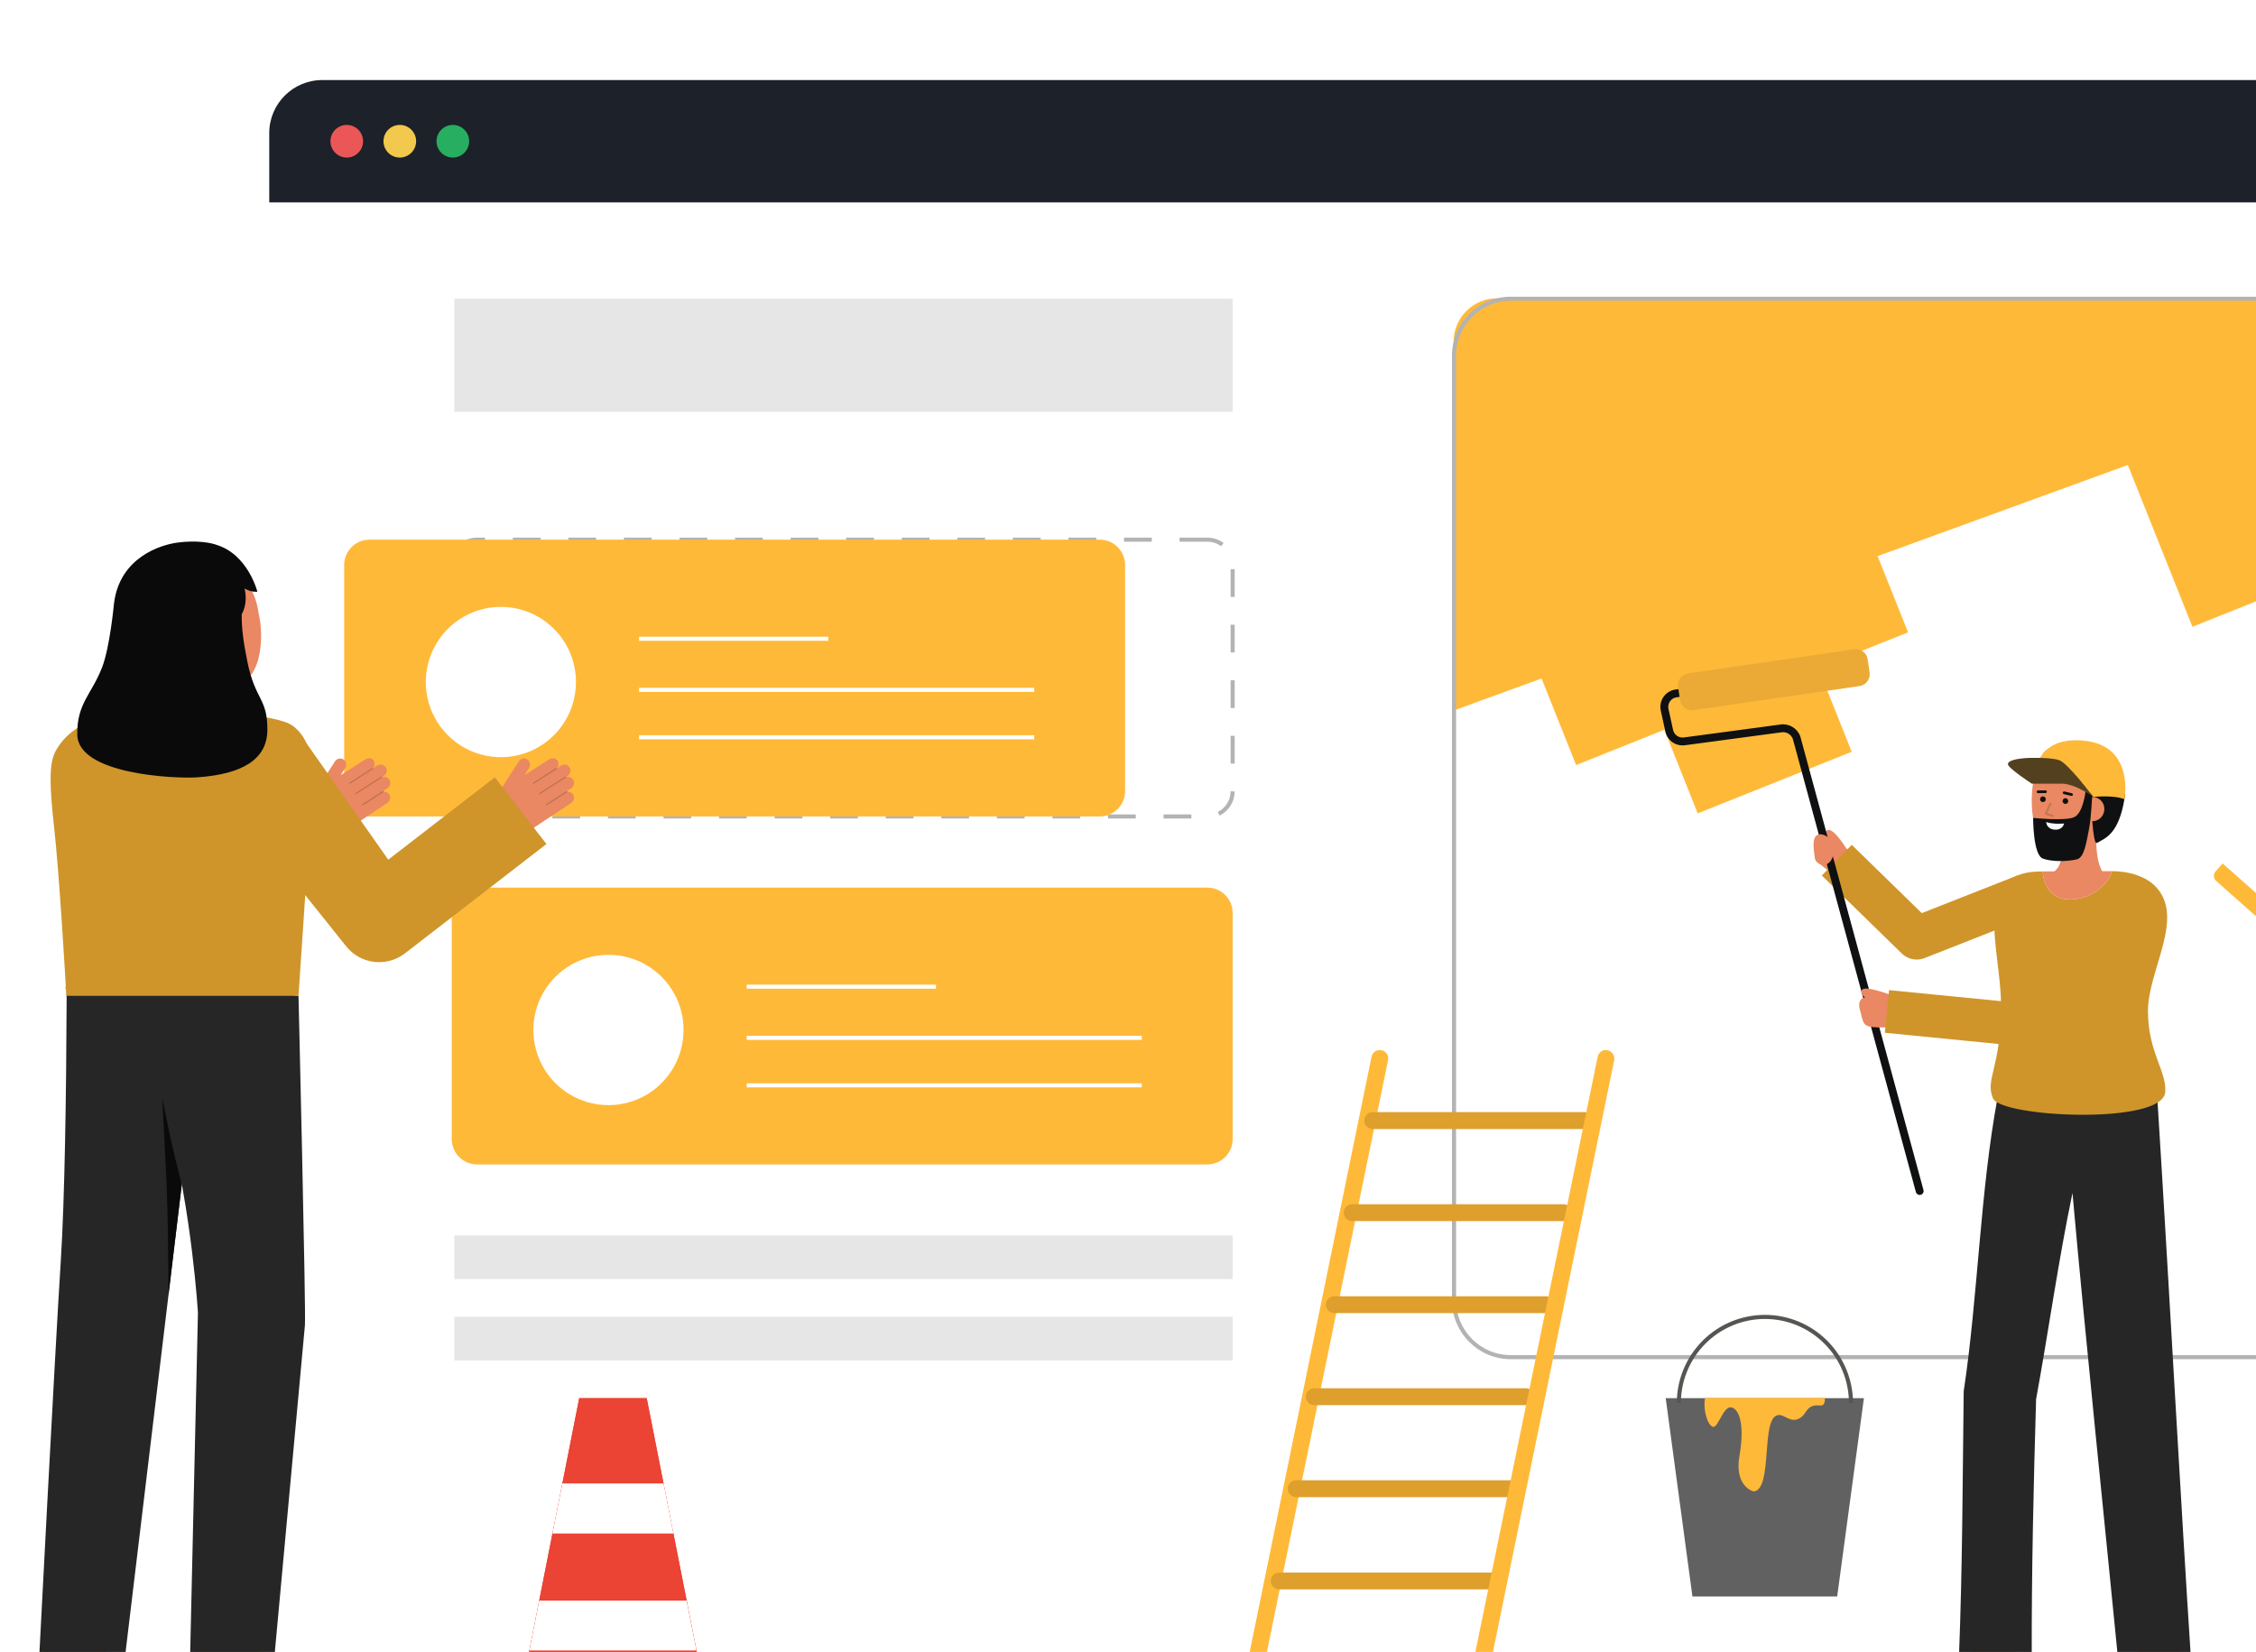 <svg width="553" height="405" viewBox="0 0 553 405" fill="none" xmlns="http://www.w3.org/2000/svg">
<g clip-path="url(#clip0_1142_20598)">
<g clip-path="url(#clip1_1142_20598)">
<g clip-path="url(#clip2_1142_20598)">
<g filter="url(#filter0_d_1142_20598)">
<path d="M583.818 20.333H91.771C77.648 20.333 66.199 31.794 66.199 45.933V362.28C66.199 376.418 77.648 387.88 91.771 387.88H583.818C597.941 387.88 609.39 376.418 609.39 362.28V45.933C609.39 31.794 597.941 20.333 583.818 20.333Z" fill="white"/>
</g>
<path d="M66 32.627C66 25.447 71.82 19.627 79 19.627H782V49.627H66V32.627Z" fill="#1D2129"/>
<circle cx="85" cy="34.627" r="4" fill="#EB5757"/>
<circle cx="98" cy="34.627" r="4" fill="#F2C94C"/>
<circle cx="111" cy="34.627" r="4" fill="#27AE60"/>
<path d="M295.947 217.613H116.943C113.515 217.613 110.737 220.395 110.737 223.827V279.267C110.737 282.698 113.515 285.48 116.943 285.48H295.947C299.375 285.48 302.153 282.698 302.153 279.267V223.827C302.153 220.395 299.375 217.613 295.947 217.613Z" fill="#FFB939"/>
<path d="M167.554 252.52C167.554 256.165 166.475 259.727 164.452 262.758C162.43 265.788 159.555 268.15 156.192 269.544C152.828 270.939 149.127 271.304 145.557 270.593C141.986 269.882 138.707 268.127 136.132 265.55C133.558 262.973 131.805 259.69 131.095 256.115C130.385 252.541 130.749 248.836 132.142 245.469C133.535 242.102 135.895 239.224 138.922 237.199C141.949 235.174 145.507 234.094 149.148 234.094C151.566 234.09 153.961 234.564 156.196 235.489C158.43 236.414 160.461 237.771 162.171 239.483C163.881 241.195 165.236 243.227 166.16 245.465C167.084 247.702 167.558 250.1 167.554 252.52Z" fill="white"/>
<path d="M183.031 254.44H279.885" stroke="white" stroke-miterlimit="10"/>
<path d="M183.031 241.906H229.433" stroke="white" stroke-miterlimit="10"/>
<path d="M183.031 266.094H279.885" stroke="white" stroke-miterlimit="10"/>
<path d="M579.023 93.081V83.8C579.023 80.972 577.9 78.258 575.902 76.258C573.904 74.258 571.194 73.134 568.368 73.134H366.962C364.136 73.134 361.426 74.258 359.428 76.258C357.43 78.258 356.307 80.972 356.307 83.8V174.2L579.023 93.081Z" fill="#FFB939"/>
<path d="M435.759 74.974L398.012 90.073L429.966 170.132L467.713 155.033L435.759 74.974Z" fill="#FFB939"/>
<path d="M565.092 73.24H370.345C362.651 73.24 356.414 79.484 356.414 87.187V318.787C356.414 326.489 362.651 332.734 370.345 332.734H565.092C572.786 332.734 579.023 326.489 579.023 318.787V87.187C579.023 79.484 572.786 73.24 565.092 73.24Z" stroke="#B3B3B3" stroke-miterlimit="10"/>
<path d="M421.946 104.259L384.199 119.358L416.153 199.417L453.9 184.318L421.946 104.259Z" fill="#FFB939"/>
<path d="M409.007 134.679L371.26 149.778L386.342 187.567L424.089 172.468L409.007 134.679Z" fill="#FFB939"/>
<path d="M553.691 84.776L515.944 99.875L537.412 153.66L575.159 138.561L553.691 84.776Z" fill="#FFB939"/>
<path d="M302.153 73.24H111.376V100.974H302.153V73.24Z" fill="#E6E6E6"/>
<path d="M302.153 302.894H111.376V313.587H302.153V302.894Z" fill="#E6E6E6"/>
<path d="M302.153 322.84H111.376V333.533H302.153V322.84Z" fill="#E6E6E6"/>
<path d="M295.947 132.307H116.943C113.515 132.307 110.737 135.088 110.737 138.52V193.96C110.737 197.392 113.515 200.173 116.943 200.173H295.947C299.375 200.173 302.153 197.392 302.153 193.96V138.52C302.153 135.088 299.375 132.307 295.947 132.307Z" stroke="#B3B3B3" stroke-miterlimit="10" stroke-dasharray="6.81 6.81"/>
<path d="M269.576 132.307H90.572C87.144 132.307 84.365 135.088 84.365 138.52V193.96C84.365 197.392 87.144 200.173 90.572 200.173H269.576C273.003 200.173 275.782 197.392 275.782 193.96V138.52C275.782 135.088 273.003 132.307 269.576 132.307Z" fill="#FFB939"/>
<path d="M141.183 167.214C141.183 170.858 140.104 174.421 138.081 177.451C136.059 180.481 133.184 182.843 129.821 184.238C126.457 185.632 122.756 185.997 119.186 185.286C115.615 184.575 112.336 182.82 109.762 180.243C107.187 177.666 105.434 174.383 104.724 170.809C104.014 167.234 104.378 163.529 105.771 160.162C107.165 156.795 109.524 153.917 112.551 151.893C115.578 149.868 119.136 148.787 122.777 148.787C125.194 148.787 127.588 149.264 129.821 150.19C132.054 151.116 134.083 152.473 135.792 154.184C137.501 155.895 138.857 157.927 139.782 160.162C140.707 162.398 141.183 164.794 141.183 167.214Z" fill="white"/>
<path d="M156.66 169.134H253.513" stroke="white" stroke-miterlimit="10"/>
<path d="M156.66 156.6H203.062" stroke="white" stroke-miterlimit="10"/>
<path d="M156.66 180.76H253.513" stroke="white" stroke-miterlimit="10"/>
<path d="M173.974 421.08H126.506L141.982 342.787H158.524L173.974 421.08Z" fill="#EB4334"/>
<path d="M173.974 421.08H126.506L141.982 342.787H158.524L173.974 421.08Z" fill="#EB4334"/>
<path d="M135.429 375.96H165.077L162.653 363.693H137.853L135.429 375.96Z" fill="white"/>
<path d="M129.756 404.653H170.724L168.3 392.413H132.18L129.756 404.653Z" fill="white"/>
<path d="M571.351 233.88C571.351 233.88 552.066 219 561.309 221.667C565.518 222.867 569.3 226.067 570.659 224.733C572.017 223.4 569.034 222.253 568.501 219.4C567.968 216.547 577.158 226.52 577.158 226.52L571.351 233.88Z" fill="#FFB780"/>
<path d="M543.054 213.682L544.82 211.685L585.771 247.968L582.947 251.163L543.232 215.976C542.91 215.691 542.712 215.293 542.679 214.865C542.646 214.437 542.781 214.012 543.054 213.682Z" fill="#FFB939"/>
<path d="M584.084 236.227C584.663 236.736 585.124 237.364 585.437 238.068C585.749 238.772 585.906 239.536 585.895 240.307V247.934L544.927 211.667L556.754 213.48C558.131 213.699 559.417 214.31 560.457 215.24L584.084 236.227Z" fill="white"/>
<path d="M302.313 437C302.787 436.993 303.245 436.826 303.613 436.526C303.98 436.226 304.236 435.811 304.338 435.347L340.245 259.907C340.303 259.642 340.308 259.369 340.259 259.102C340.209 258.836 340.107 258.582 339.958 258.356C339.809 258.129 339.616 257.935 339.391 257.785C339.166 257.635 338.913 257.531 338.647 257.48C338.11 257.37 337.551 257.476 337.092 257.775C336.633 258.075 336.311 258.544 336.196 259.08L300.289 434.52C300.231 434.785 300.226 435.059 300.275 435.325C300.325 435.592 300.427 435.845 300.576 436.072C300.725 436.298 300.918 436.492 301.143 436.642C301.368 436.793 301.621 436.896 301.887 436.947L302.313 437Z" fill="#FFB939"/>
<path d="M336.489 276.813H388.326C388.877 276.813 389.405 276.594 389.795 276.204C390.184 275.814 390.403 275.285 390.403 274.733C390.403 274.182 390.184 273.653 389.795 273.263C389.405 272.872 388.877 272.653 388.326 272.653H336.489C335.938 272.653 335.41 272.872 335.02 273.263C334.63 273.653 334.411 274.182 334.411 274.733C334.411 275.285 334.63 275.814 335.02 276.204C335.41 276.594 335.938 276.813 336.489 276.813Z" fill="#DE9F2C"/>
<path d="M331.428 299.374H383.264C383.815 299.374 384.344 299.155 384.734 298.765C385.123 298.374 385.342 297.845 385.342 297.294C385.342 297.022 385.288 296.753 385.184 296.502C385.079 296.251 384.925 296.023 384.732 295.832C384.539 295.641 384.309 295.491 384.058 295.389C383.806 295.287 383.536 295.237 383.264 295.24H331.428C331.158 295.237 330.889 295.287 330.639 295.389C330.388 295.491 330.161 295.642 329.97 295.834C329.778 296.025 329.628 296.253 329.526 296.504C329.424 296.755 329.373 297.023 329.377 297.294C329.373 297.566 329.424 297.836 329.525 298.088C329.627 298.34 329.777 298.569 329.968 298.763C330.159 298.956 330.386 299.11 330.637 299.215C330.887 299.32 331.156 299.374 331.428 299.374Z" fill="#DE9F2C"/>
<path d="M327.086 321.933H378.922C379.194 321.933 379.463 321.879 379.714 321.774C379.964 321.67 380.192 321.516 380.382 321.323C380.573 321.129 380.724 320.899 380.825 320.647C380.927 320.395 380.977 320.125 380.974 319.853C380.977 319.583 380.927 319.314 380.825 319.063C380.723 318.813 380.572 318.585 380.381 318.393C380.19 318.202 379.962 318.051 379.712 317.949C379.461 317.847 379.193 317.796 378.922 317.8H327.086C326.814 317.796 326.545 317.847 326.293 317.949C326.041 318.05 325.812 318.201 325.618 318.392C325.425 318.583 325.272 318.81 325.167 319.061C325.062 319.312 325.008 319.581 325.008 319.853C325.008 320.405 325.227 320.934 325.617 321.324C326.006 321.714 326.535 321.933 327.086 321.933Z" fill="#DE9F2C"/>
<path d="M322.398 344.493H374.234C374.741 344.436 375.21 344.193 375.549 343.812C375.889 343.431 376.077 342.938 376.077 342.427C376.077 341.916 375.889 341.423 375.549 341.042C375.21 340.66 374.741 340.418 374.234 340.36H322.398C322.107 340.327 321.813 340.356 321.534 340.444C321.255 340.533 320.998 340.68 320.779 340.875C320.561 341.07 320.386 341.309 320.267 341.577C320.147 341.844 320.085 342.134 320.085 342.427C320.085 342.72 320.147 343.009 320.267 343.277C320.386 343.544 320.561 343.783 320.779 343.978C320.998 344.173 321.255 344.32 321.534 344.409C321.813 344.498 322.107 344.526 322.398 344.493Z" fill="#DE9F2C"/>
<path d="M317.976 367.053H369.786C370.077 367.086 370.371 367.057 370.65 366.969C370.929 366.88 371.186 366.733 371.404 366.538C371.623 366.343 371.797 366.104 371.917 365.836C372.037 365.569 372.098 365.279 372.098 364.986C372.098 364.693 372.037 364.404 371.917 364.136C371.797 363.869 371.623 363.63 371.404 363.435C371.186 363.239 370.929 363.093 370.65 363.004C370.371 362.915 370.077 362.886 369.786 362.92H317.976C317.685 362.886 317.391 362.915 317.112 363.004C316.833 363.093 316.576 363.239 316.357 363.435C316.139 363.63 315.964 363.869 315.845 364.136C315.725 364.404 315.663 364.693 315.663 364.986C315.663 365.279 315.725 365.569 315.845 365.836C315.964 366.104 316.139 366.343 316.357 366.538C316.576 366.733 316.833 366.88 317.112 366.969C317.391 367.057 317.685 367.086 317.976 367.053Z" fill="#DE9F2C"/>
<path d="M313.581 389.667H365.391C365.662 389.67 365.932 389.62 366.184 389.518C366.436 389.416 366.665 389.266 366.858 389.075C367.052 388.884 367.205 388.656 367.31 388.405C367.415 388.154 367.469 387.885 367.468 387.613C367.468 387.062 367.25 386.532 366.86 386.142C366.47 385.752 365.942 385.533 365.391 385.533H313.581C313.03 385.533 312.501 385.752 312.112 386.142C311.722 386.532 311.503 387.062 311.503 387.613C311.503 387.885 311.557 388.154 311.662 388.405C311.767 388.656 311.92 388.884 312.113 389.075C312.307 389.266 312.536 389.416 312.788 389.518C313.04 389.62 313.309 389.67 313.581 389.667Z" fill="#DE9F2C"/>
<path d="M357.719 437C358.195 436.998 358.655 436.833 359.023 436.532C359.392 436.231 359.646 435.813 359.744 435.347L395.678 259.907C395.78 259.37 395.666 258.814 395.362 258.36C395.058 257.906 394.588 257.59 394.053 257.48C393.788 257.422 393.515 257.417 393.249 257.466C392.983 257.516 392.729 257.618 392.503 257.767C392.277 257.916 392.083 258.11 391.933 258.335C391.783 258.56 391.679 258.814 391.629 259.08L355.588 434.52C355.486 435.057 355.599 435.613 355.903 436.067C356.207 436.521 356.678 436.837 357.213 436.947L357.719 437Z" fill="#FFB939"/>
<path d="M450.338 391.4H414.857L408.304 342.787H456.89L450.338 391.4Z" fill="#616161"/>
<path d="M411.527 343.986C411.527 338.385 413.75 333.013 417.706 329.052C421.662 325.091 427.028 322.866 432.624 322.866C438.219 322.866 443.585 325.091 447.541 329.052C451.498 333.013 453.721 338.385 453.721 343.986" stroke="#575552" stroke-miterlimit="10"/>
<path d="M446.981 344.333C447.143 344.104 447.251 343.841 447.297 343.564C447.343 343.287 447.326 343.003 447.248 342.733H417.946C417.387 346.04 418.745 349.667 419.944 349.827C421.143 349.987 422.421 344.893 424.233 345.027C426.044 345.16 427.829 348.6 426.39 356.893C425.085 364.173 429.534 365.72 430.013 365.64C434.568 364.787 431.611 348.093 435.66 346.973C437.179 346.52 438.67 348.76 440.721 347.907C442.772 347.053 442.479 345.24 444.504 344.653C445.809 344.333 446.475 344.867 446.981 344.333Z" fill="#FFB939"/>
<path d="M76.992 194.626L82.12 186.648C82.233 186.473 82.381 186.323 82.555 186.208C82.729 186.093 82.924 186.015 83.13 185.98C83.335 185.945 83.546 185.953 83.748 186.003C83.95 186.054 84.14 186.146 84.304 186.274C84.601 186.52 84.795 186.867 84.85 187.248C84.906 187.629 84.817 188.016 84.603 188.336L83.503 190.047L89.431 186.254C90.082 185.821 91.159 185.706 91.597 186.469C91.784 186.752 91.871 187.09 91.842 187.428C91.813 187.766 91.67 188.084 91.437 188.33C91.442 188.335 91.447 188.341 91.451 188.347C91.454 188.352 91.456 188.358 91.458 188.364L92.463 187.695C92.649 187.572 92.861 187.491 93.082 187.46C93.303 187.428 93.529 187.446 93.742 187.513C93.956 187.58 94.151 187.693 94.315 187.845C94.479 187.997 94.607 188.183 94.69 188.391C94.814 188.721 94.82 189.083 94.709 189.417C94.598 189.751 94.375 190.036 94.078 190.226L93.65 190.51C93.653 190.526 93.653 190.543 93.65 190.559C93.984 190.434 94.351 190.432 94.686 190.552C95.021 190.673 95.302 190.909 95.479 191.218C95.663 191.562 95.71 191.963 95.612 192.34C95.513 192.717 95.276 193.043 94.948 193.253L93.885 193.959C93.907 193.96 93.929 193.965 93.948 193.976C93.968 193.987 93.984 194.002 93.996 194.02C94.01 194.042 94.017 194.068 94.016 194.095C94.344 194.066 94.672 194.145 94.951 194.321C95.229 194.497 95.442 194.76 95.556 195.068C95.67 195.395 95.67 195.75 95.556 196.077C95.443 196.404 95.222 196.683 94.931 196.869L85.968 202.826C84.714 203.659 83.24 204.099 81.734 204.089C80.229 204.079 78.76 203.62 77.518 202.77C76.446 202.037 75.703 200.915 75.446 199.643C75.188 198.371 75.437 197.048 76.139 195.956L76.992 194.626Z" fill="#E98862"/>
<g opacity="0.2">
<path d="M85.59 192.112C85.61 192.143 85.641 192.164 85.677 192.171C85.713 192.178 85.749 192.171 85.78 192.151L91.413 188.537C91.444 188.517 91.465 188.486 91.473 188.45C91.481 188.414 91.474 188.377 91.454 188.346C91.434 188.315 91.403 188.293 91.367 188.285C91.331 188.278 91.294 188.284 91.263 188.304L85.63 191.919C85.615 191.928 85.601 191.941 85.591 191.956C85.581 191.971 85.573 191.988 85.569 192.005C85.566 192.023 85.565 192.041 85.568 192.059C85.572 192.077 85.578 192.094 85.588 192.11L85.59 192.112Z" fill="#0C0C0C"/>
</g>
<g opacity="0.2">
<path d="M87.113 194.642C87.133 194.672 87.165 194.693 87.2 194.701C87.236 194.708 87.273 194.701 87.303 194.681L93.589 190.645C93.605 190.635 93.618 190.622 93.629 190.607C93.639 190.592 93.646 190.576 93.65 190.558C93.654 190.54 93.654 190.522 93.651 190.504C93.648 190.486 93.641 190.469 93.631 190.453C93.61 190.423 93.579 190.403 93.543 190.395C93.508 190.387 93.471 190.393 93.439 190.412L87.152 194.447C87.137 194.456 87.123 194.469 87.113 194.484C87.102 194.499 87.095 194.516 87.091 194.534C87.087 194.551 87.087 194.57 87.09 194.588C87.093 194.606 87.1 194.623 87.11 194.638L87.113 194.642Z" fill="#0C0C0C"/>
</g>
<g opacity="0.2">
<path d="M88.75 197.389C88.77 197.419 88.801 197.44 88.837 197.448C88.872 197.455 88.909 197.448 88.939 197.428L93.954 194.212C93.985 194.192 94.007 194.161 94.014 194.125C94.022 194.089 94.015 194.052 93.996 194.021C93.976 193.99 93.944 193.968 93.908 193.96C93.873 193.952 93.835 193.959 93.804 193.979L88.789 197.195C88.774 197.205 88.761 197.218 88.75 197.233C88.74 197.248 88.733 197.265 88.729 197.283C88.725 197.3 88.725 197.319 88.728 197.337C88.731 197.355 88.738 197.372 88.748 197.387L88.75 197.389Z" fill="#0C0C0C"/>
</g>
<path d="M32.728 181.686L56.46 219.802L41.551 217.377L76.245 190.571L88.887 206.932L54.194 233.739C53.12 234.568 51.893 235.178 50.584 235.534C49.274 235.89 47.908 235.984 46.562 235.811C45.216 235.639 43.917 235.203 42.74 234.528C41.562 233.854 40.529 232.954 39.7 231.88C39.639 231.8 39.577 231.719 39.516 231.637L39.283 231.315L13.044 194.879L32.728 181.686Z" fill="#CF952B"/>
<path d="M26.022 403.944C26.022 403.944 27.731 412.8 36.022 413.293C44.314 413.787 42.516 420.392 42.516 420.392H10.833V404.562L26.022 403.944Z" fill="#CF952B"/>
<path d="M16.249 242.401C16.249 242.401 16.349 239.738 16.328 245.777C16.249 268.302 15.858 294.031 14.903 309.086C13.368 333.289 9.432 409.595 9.432 409.595L30.253 409.42L50.433 241.485L16.249 242.401Z" fill="#262626"/>
<path d="M39.762 268.963C39.762 268.963 40.625 285.309 40.785 289.146C41.155 298.021 41.283 307.21 41.283 317.628L44.565 290.317C44.565 290.317 42.163 281.76 39.762 268.963Z" fill="#0A0A0A"/>
<path d="M63.089 403.944C63.089 403.944 64.797 412.8 73.089 413.293C81.38 413.787 79.582 420.392 79.582 420.392H47.897V404.562L63.089 403.944Z" fill="#CF952B"/>
<path d="M73.17 244.149C73.17 244.149 75.014 321.134 74.744 324.896L67.001 409.012L46.524 409.39L48.52 321.854C48.52 321.854 47.112 297.707 41.278 275.285C38.293 263.777 36.496 251.994 35.917 240.119L73.17 244.149Z" fill="#262626"/>
<path d="M16.025 242.398L15.957 242.402C15.957 242.402 16.004 241.089 16.025 242.398Z" fill="#333333"/>
<path d="M76.102 201.418C75.673 206.463 73.584 237.936 73.171 244.15H16.272C15.951 238.544 14.508 214.04 13.289 203.081C12.126 192.624 11.968 187.211 13.641 184.12C16.376 179.065 21.721 176.323 26.816 175.633C29.927 175.212 34.606 174.911 34.606 174.911C34.606 174.911 35.002 182.925 44.449 183.371C57.308 183.977 56.45 174.91 56.513 174.91C58.596 174.91 69.114 175.891 71.796 177.955C77.529 182.364 77.013 190.728 76.102 201.418Z" fill="#CF952B"/>
<path d="M61.729 175.2C61.669 175.192 60.029 181.37 47.215 180.409C38.344 179.744 36.182 173.706 35.978 173.706C36.935 173.503 38.488 173.293 38.912 173.065C39.646 172.727 40.292 172.224 40.8 171.596C41.307 170.967 41.663 170.23 41.839 169.441C42.239 167.908 42.443 162.005 42.443 159.044L56.092 162.111C55.902 165.451 54.57 173.196 59.237 174.567C60.014 174.793 60.851 175.002 61.729 175.2Z" fill="#E98862"/>
<path d="M55.621 168.679C50.24 169.103 43.327 166.832 42.015 159.653L40.83 153.174C39.517 145.995 42.223 139.486 48.983 138.25C55.742 137.013 61.859 141.909 63.172 149.088L63.696 151.956C64.2 154.714 65.221 167.922 55.621 168.679Z" fill="#E98862"/>
<path d="M60.609 162.087C59.644 157.234 59.2 153.997 59.252 150.581C60.612 148.195 60.255 145.456 59.945 144.272C60.882 144.867 61.984 145.15 63.091 145.079C63.091 145.079 60.84 136.05 53.194 133.62C51.788 133.073 48.198 132.382 43.431 133.035C39.376 133.591 29.381 136.623 27.953 147.877V147.883C27.907 148.256 26.947 158.624 25.034 163.597C22.46 170.284 18.851 172.362 18.942 180.077C19.059 189.912 42.973 190.94 48.308 190.579C59.313 189.837 65.456 186.219 65.535 179.067C65.624 171.053 62.542 171.797 60.609 162.087Z" fill="#0A0A0A"/>
<path d="M122.049 194.626L127.178 186.648C127.291 186.473 127.439 186.323 127.612 186.208C127.786 186.093 127.982 186.015 128.188 185.98C128.393 185.945 128.604 185.953 128.806 186.003C129.008 186.054 129.197 186.146 129.362 186.274C129.658 186.52 129.853 186.867 129.908 187.248C129.963 187.628 129.875 188.016 129.661 188.336L128.561 190.047L134.488 186.254C135.14 185.821 136.217 185.706 136.654 186.469C136.842 186.752 136.928 187.09 136.899 187.428C136.87 187.766 136.727 188.084 136.494 188.33C136.5 188.336 136.505 188.341 136.51 188.347C136.512 188.352 136.514 188.358 136.515 188.364L137.521 187.695C137.707 187.572 137.918 187.491 138.14 187.46C138.361 187.428 138.586 187.446 138.8 187.513C139.013 187.58 139.209 187.693 139.373 187.845C139.537 187.997 139.665 188.183 139.747 188.391C139.871 188.721 139.878 189.083 139.767 189.417C139.655 189.751 139.433 190.036 139.136 190.226L138.708 190.51C138.711 190.526 138.711 190.543 138.708 190.559C139.042 190.434 139.409 190.432 139.743 190.553C140.078 190.673 140.359 190.909 140.536 191.218C140.72 191.562 140.767 191.963 140.669 192.34C140.57 192.717 140.333 193.043 140.005 193.253L138.942 193.959C138.965 193.96 138.986 193.965 139.005 193.976C139.025 193.987 139.041 194.002 139.054 194.02C139.068 194.042 139.074 194.068 139.073 194.095C139.401 194.066 139.73 194.145 140.008 194.321C140.286 194.497 140.499 194.76 140.613 195.068C140.727 195.395 140.727 195.75 140.614 196.077C140.5 196.404 140.28 196.683 139.988 196.869L131.025 202.826C129.771 203.659 128.297 204.099 126.791 204.089C125.286 204.079 123.818 203.62 122.575 202.77C121.504 202.037 120.76 200.915 120.503 199.643C120.245 198.371 120.494 197.048 121.196 195.956L122.049 194.626Z" fill="#E98862"/>
<g opacity="0.2">
<path d="M130.647 192.112C130.667 192.143 130.698 192.164 130.734 192.171C130.769 192.178 130.806 192.171 130.836 192.151L136.469 188.537C136.485 188.527 136.498 188.515 136.508 188.5C136.518 188.485 136.526 188.468 136.53 188.45C136.534 188.432 136.534 188.414 136.531 188.396C136.527 188.378 136.521 188.361 136.511 188.346C136.501 188.331 136.488 188.317 136.473 188.307C136.458 188.297 136.442 188.289 136.424 188.285C136.406 188.282 136.388 188.281 136.37 188.284C136.352 188.288 136.335 188.294 136.319 188.304L130.687 191.919C130.671 191.928 130.658 191.941 130.648 191.956C130.637 191.971 130.63 191.988 130.626 192.005C130.622 192.023 130.622 192.042 130.625 192.059C130.628 192.077 130.635 192.094 130.645 192.11L130.647 192.112Z" fill="#0C0C0C"/>
</g>
<g opacity="0.2">
<path d="M132.171 194.642C132.191 194.672 132.223 194.693 132.258 194.701C132.294 194.708 132.331 194.701 132.361 194.681L138.647 190.645C138.663 190.635 138.676 190.622 138.686 190.607C138.697 190.592 138.704 190.576 138.708 190.558C138.712 190.54 138.712 190.522 138.709 190.504C138.706 190.486 138.699 190.469 138.689 190.453C138.668 190.423 138.637 190.403 138.601 190.395C138.566 190.387 138.529 190.393 138.497 190.412L132.211 194.445C132.196 194.455 132.183 194.468 132.172 194.483C132.162 194.498 132.154 194.514 132.15 194.532C132.146 194.55 132.146 194.568 132.149 194.586C132.153 194.604 132.16 194.621 132.17 194.637L132.171 194.642Z" fill="#0C0C0C"/>
</g>
<g opacity="0.2">
<path d="M133.808 197.389C133.828 197.419 133.859 197.44 133.894 197.448C133.93 197.455 133.967 197.448 133.997 197.428L139.012 194.212C139.043 194.192 139.065 194.161 139.072 194.125C139.08 194.089 139.073 194.052 139.053 194.021C139.034 193.99 139.002 193.968 138.966 193.96C138.931 193.952 138.893 193.959 138.862 193.979L133.848 197.195C133.832 197.205 133.819 197.218 133.809 197.233C133.798 197.248 133.791 197.265 133.787 197.282C133.783 197.3 133.783 197.319 133.786 197.337C133.789 197.355 133.796 197.372 133.806 197.387L133.808 197.389Z" fill="#0C0C0C"/>
</g>
<path d="M73.475 179.871L101.201 219.354L86.61 217.376L121.303 190.57L133.945 206.931L99.252 233.738C97.109 235.394 94.4 236.143 91.71 235.822C89.021 235.502 86.564 234.138 84.87 232.024L84.659 231.76L54.52 194.087L73.475 179.871Z" fill="#CF952B"/>
<path d="M483.934 409.321L493.985 408.126C493.532 404.323 493.021 399.754 492.986 399.005C492.986 399.053 492.986 399.093 492.986 399.123H482.867C482.867 399.427 482.867 400.35 483.934 409.321Z" fill="#E98862"/>
<path d="M524.256 410.531L534.376 410.498C534.376 410.498 534.342 400.049 534.342 399.126H524.222C524.222 400.052 524.256 410.531 524.256 410.531Z" fill="#E98862"/>
<path d="M498.028 406.126L480.201 405.823C481.038 384.604 481.09 362.348 481.351 341.079C484.83 318.154 485.395 291.712 489.687 268.951L528.575 265.368C528.575 265.368 529.628 282.461 529.996 288.45C531.782 317.498 534.806 372.237 536.983 405.554L519.217 407.055C516.016 374.39 511.062 326.795 508.015 292.48C504.517 309.186 502.136 326.485 499.094 343.049C498.485 363.78 497.971 385.454 498.028 406.126Z" fill="#262626"/>
<path d="M447.545 205.416C447.318 204.659 447.274 203.83 447.987 203.505C449.246 202.93 451.935 206.984 452.608 208.039L453.812 208.663L449.107 214.253L445.556 211.39L447.545 205.416Z" fill="#E98862"/>
<path d="M469.84 235.255C470.5 235.255 471.153 235.131 471.767 234.889L498.595 224.32L494.744 214.544L471.075 223.869L453.908 207.124L446.572 214.646L466.171 233.762C467.152 234.719 468.469 235.255 469.84 235.255Z" fill="#CF952B"/>
<path d="M488.54 269.302C490.558 273.942 530.231 275.87 530.761 267.707C531.099 262.512 526.521 257.978 526.521 247.853C526.521 237.729 535.836 224.8 528.246 217.211C526.043 215.008 522.241 213.587 517.606 213.582C517.259 216.285 512.661 220.878 506.734 220.487C502.287 220.193 500.846 216.295 500.72 213.645C500.094 213.654 499.607 213.664 499.304 213.678C483.315 214.367 490.341 232.563 490.495 245.931C490.682 261.572 486.456 264.522 488.54 269.302Z" fill="#CF952B"/>
<path d="M500.72 213.645C500.845 216.295 502.286 220.193 506.734 220.487C512.661 220.878 517.258 216.285 517.605 213.582H517.59C511.755 213.582 504.122 213.592 500.72 213.645Z" fill="#E98862"/>
<path d="M470.558 292.96C470.643 292.96 470.728 292.949 470.811 292.927C471.058 292.86 471.267 292.697 471.394 292.476C471.521 292.254 471.555 291.991 471.488 291.744L441.322 180.634C441.317 180.612 441.309 180.589 441.302 180.567C440.96 179.6 440.295 178.78 439.421 178.243C438.546 177.707 437.514 177.487 436.497 177.62L412.734 180.804C412.147 180.881 411.552 180.734 411.066 180.394C410.581 180.054 410.24 179.545 410.111 178.966L408.982 173.805C408.911 173.486 408.908 173.155 408.972 172.835C409.036 172.514 409.166 172.21 409.354 171.943C409.541 171.675 409.782 171.449 410.062 171.279C410.341 171.109 410.653 171 410.977 170.957L436.057 167.599C436.311 167.565 436.54 167.432 436.695 167.229C436.851 167.025 436.919 166.769 436.885 166.516C436.851 166.262 436.718 166.033 436.514 165.878C436.311 165.722 436.055 165.654 435.801 165.688L410.721 169.046C410.133 169.125 409.568 169.325 409.061 169.633C408.554 169.941 408.117 170.352 407.776 170.837C407.436 171.323 407.2 171.874 407.083 172.456C406.966 173.038 406.972 173.637 407.098 174.217L408.227 179.378C408.463 180.428 409.081 181.352 409.962 181.969C410.843 182.586 411.923 182.852 412.99 182.715L436.752 179.53C437.325 179.454 437.906 179.576 438.401 179.875C438.895 180.174 439.273 180.632 439.471 181.175L469.63 292.248C469.685 292.452 469.806 292.632 469.974 292.761C470.141 292.89 470.347 292.96 470.558 292.96Z" fill="#0F1011"/>
<path d="M445.958 204.55C447.259 204.386 450.398 205.921 449.391 209.634C448.385 213.347 445.08 212.061 444.87 210.396C444.661 208.731 443.864 204.813 445.958 204.55Z" fill="#E98862"/>
<path d="M457.131 244.528C456.508 244.041 455.993 243.39 456.386 242.713C457.081 241.516 463.116 243.762 464.274 244.234L465.051 251.666C465.051 251.666 460.391 252.178 458.219 251.666C457.159 251.417 456.716 250.833 456.405 249.478L455.845 247.271C455.527 246.018 455.857 244.756 457.131 244.528Z" fill="#E98862"/>
<path d="M502.288 257.148C503.07 257.148 503.843 256.974 504.548 256.637C505.254 256.301 505.876 255.812 506.369 255.204L529.885 226.226L521.722 219.605L499.989 246.389L463.051 242.747L462.021 253.204L501.772 257.122C501.944 257.139 502.116 257.148 502.288 257.148Z" fill="#CF952B"/>
<path d="M413.793 165.09L454.522 159.185C456.106 158.956 457.577 160.054 457.806 161.638L458.281 164.913C458.511 166.498 457.413 167.968 455.829 168.198L415.1 174.102C413.515 174.332 412.045 173.234 411.815 171.65L411.34 168.374C411.111 166.79 412.209 165.32 413.793 165.09Z" fill="#FFB939"/>
<path opacity="0.08" d="M413.793 165.09L454.522 159.185C456.106 158.956 457.577 160.054 457.806 161.638L458.281 164.913C458.511 166.498 457.413 167.968 455.829 168.198L415.1 174.102C413.515 174.332 412.045 173.234 411.815 171.65L411.34 168.374C411.111 166.79 412.209 165.32 413.793 165.09Z" fill="black"/>
<path d="M513.854 206.656C513.849 206.53 513.849 206.4 513.849 206.27C513.844 205.393 513.883 204.439 513.97 203.398L513.044 203.225L512.11 203.051L506.269 201.972C506.402 203.683 506.377 205.402 506.192 207.109C506.168 207.34 506.134 207.576 506.1 207.812C506.076 207.981 506.047 208.145 506.019 208.313C506.014 208.357 506.004 208.405 505.994 208.453C505.927 208.829 505.85 209.2 505.754 209.566C505.739 209.641 505.719 209.715 505.696 209.788C505.695 209.801 505.692 209.814 505.686 209.826C505.648 209.985 505.599 210.149 505.546 210.303C505.493 210.482 505.435 210.655 505.368 210.829C505.344 210.901 505.315 210.973 505.286 211.045C505.28 211.066 505.272 211.085 505.262 211.103C505.228 211.195 505.19 211.282 505.146 211.373C505.128 211.424 505.107 211.474 505.084 211.523C505.002 211.706 504.915 211.879 504.824 212.048C504.822 212.048 504.821 212.048 504.82 212.049C504.819 212.05 504.819 212.051 504.819 212.053C504.455 212.764 503.944 213.39 503.32 213.889H515.429C514.678 212.597 513.907 210.371 513.854 206.656Z" fill="#E98862"/>
<path d="M504.818 212.054L511.213 207.161L506.19 207.109C506.045 208.829 505.579 210.506 504.818 212.054Z" fill="#C98481"/>
<path d="M518.337 199.464C517.804 202.542 516.123 205.457 513.408 206.451C510.448 207.626 507.246 208.058 504.08 207.711C495.652 207.02 497.32 187.858 501.321 184.134C505.322 180.411 517.067 182.771 518.493 188.999C519.233 192.216 518.844 196.534 518.337 199.464Z" fill="#E98862"/>
<path d="M506.281 197.092C505.895 197.092 505.582 196.779 505.582 196.394C505.582 196.008 505.895 195.695 506.281 195.695C506.666 195.695 506.979 196.008 506.979 196.394C506.979 196.779 506.666 197.092 506.281 197.092Z" fill="#0F1011"/>
<path d="M500.772 196.641C500.386 196.641 500.073 196.328 500.073 195.942C500.073 195.557 500.386 195.244 500.772 195.244C501.157 195.244 501.47 195.557 501.47 195.942C501.47 196.328 501.157 196.641 500.772 196.641Z" fill="#0F1011"/>
<path d="M499.562 194.454H499.566L501.416 194.431C501.501 194.427 501.581 194.391 501.639 194.329C501.698 194.268 501.73 194.186 501.73 194.101C501.729 194.016 501.696 193.935 501.636 193.874C501.577 193.813 501.497 193.778 501.412 193.775H501.406L499.556 193.799C499.471 193.802 499.391 193.839 499.332 193.9C499.274 193.962 499.241 194.044 499.242 194.129C499.243 194.213 499.276 194.295 499.335 194.356C499.395 194.416 499.475 194.452 499.56 194.454H499.562Z" fill="#0F1011"/>
<path d="M507.788 195.128C507.868 195.129 507.946 195.1 508.006 195.046C508.067 194.993 508.105 194.919 508.115 194.839C508.124 194.759 508.104 194.679 508.058 194.613C508.011 194.547 507.943 194.5 507.864 194.482L506.04 194.042C505.955 194.022 505.866 194.036 505.792 194.082C505.717 194.127 505.664 194.2 505.644 194.285C505.624 194.37 505.638 194.459 505.683 194.533C505.729 194.607 505.802 194.66 505.887 194.681L507.71 195.12C507.736 195.125 507.762 195.128 507.788 195.128Z" fill="#0F1011"/>
<path d="M513.517 206.084C513.677 206.596 513.789 206.819 514.25 206.545C516.06 205.469 519.393 204.463 520.781 195.696C522.024 187.841 515.635 185.068 511.769 183.912C508.438 182.916 509.231 183.219 505.582 185.419C502.438 187.314 498.817 189.411 498.817 189.411C500.207 189.475 500.487 190.67 503.765 190.67C506.3 190.67 507.948 189.537 510.321 189.637C512.494 189.728 512.94 191.052 512.863 191.901C512.396 197.049 512.952 204.274 513.517 206.084Z" fill="#0F1011"/>
<path d="M509.913 198.103C509.876 198.493 509.916 198.887 510.032 199.262C510.148 199.637 510.338 199.985 510.59 200.285C510.841 200.586 511.15 200.834 511.499 201.014C511.847 201.195 512.228 201.304 512.619 201.336C513.01 201.368 513.403 201.322 513.776 201.2C514.149 201.079 514.494 200.885 514.791 200.629C515.089 200.373 515.332 200.06 515.507 199.709C515.683 199.358 515.787 198.976 515.813 198.585C515.852 198.196 515.812 197.804 515.695 197.431C515.579 197.058 515.389 196.712 515.136 196.414C514.884 196.116 514.573 195.872 514.225 195.697C513.876 195.521 513.495 195.418 513.105 195.392C510.995 195.326 510.047 196.473 509.913 198.103Z" fill="#E98862"/>
<g opacity="0.15">
<path d="M503.182 200.267C503.239 200.267 503.295 200.246 503.339 200.209C503.383 200.171 503.411 200.119 503.42 200.062C503.429 200.005 503.416 199.946 503.386 199.898C503.355 199.849 503.308 199.812 503.252 199.796L501.832 199.359L502.825 197.147C502.84 197.118 502.848 197.087 502.849 197.054C502.851 197.022 502.846 196.99 502.835 196.96C502.824 196.929 502.807 196.901 502.785 196.878C502.763 196.854 502.737 196.835 502.707 196.822C502.678 196.809 502.646 196.802 502.614 196.801C502.582 196.8 502.549 196.806 502.52 196.818C502.49 196.83 502.462 196.848 502.439 196.87C502.416 196.893 502.398 196.92 502.386 196.95L501.281 199.411C501.267 199.442 501.26 199.476 501.26 199.51C501.26 199.544 501.267 199.578 501.281 199.609C501.295 199.64 501.316 199.668 501.341 199.691C501.367 199.713 501.397 199.73 501.43 199.74L503.111 200.256C503.134 200.263 503.158 200.267 503.182 200.267Z" fill="black"/>
</g>
<path d="M511.213 194.027L512.863 194.582C512.863 194.582 512.648 200.433 512.038 203.411C511.428 206.388 510.953 210.267 509.06 210.693C506.545 211.258 502.95 211.283 500.771 210.504C498.314 209.626 498.373 200.516 498.373 200.516C498.373 200.516 506.276 201.372 508.466 200.323C510.656 199.274 511.213 194.027 511.213 194.027Z" fill="#0F1011"/>
<path d="M505.958 201.894C505.958 201.894 503.38 202.165 501.573 201.534C501.573 201.534 501.587 203.231 503.626 203.399C505.666 203.567 505.958 201.894 505.958 201.894Z" fill="#F8FCFF"/>
<path d="M513.105 195.394C513.105 195.394 518.007 194.829 520.752 195.943C520.752 195.943 523.351 182.797 510.79 181.583C498.229 180.368 499.078 190.83 499.078 190.83L508.977 190.238L513.105 195.394Z" fill="#FFB939"/>
<path d="M513.105 195.395C513.105 195.395 508.83 192.112 505.266 192.112H498.031C498.031 192.112 492.174 188.285 492.196 187.341C492.239 185.372 502.631 185.549 504.818 186.398C507.005 187.246 513.105 195.395 513.105 195.395Z" fill="#262626"/>
<path opacity="0.21" d="M513.105 195.395C513.105 195.395 508.83 192.112 505.266 192.112H498.031C498.031 192.112 492.174 188.285 492.196 187.341C492.239 185.372 502.631 185.549 504.818 186.398C507.005 187.246 513.105 195.395 513.105 195.395Z" fill="#FCA300"/>
</g>
</g>
</g>
<defs>
<filter id="filter0_d_1142_20598" x="36.009" y="-0.8" width="603.571" height="427.927" filterUnits="userSpaceOnUse" color-interpolation-filters="sRGB">
<feFlood flood-opacity="0" result="BackgroundImageFix"/>
<feColorMatrix in="SourceAlpha" type="matrix" values="0 0 0 0 0 0 0 0 0 0 0 0 0 0 0 0 0 0 127 0" result="hardAlpha"/>
<feOffset dy="9.057"/>
<feGaussianBlur stdDeviation="15.095"/>
<feComposite in2="hardAlpha" operator="out"/>
<feColorMatrix type="matrix" values="0 0 0 0 0.569 0 0 0 0 0.6 0 0 0 0 0.679 0 0 0 0.25 0"/>
<feBlend mode="normal" in2="BackgroundImageFix" result="effect1_dropShadow_1142_20598"/>
<feBlend mode="normal" in="SourceGraphic" in2="effect1_dropShadow_1142_20598" result="shape"/>
</filter>
<clipPath id="clip0_1142_20598">
<rect width="553" height="405" fill="white"/>
</clipPath>
<clipPath id="clip1_1142_20598">
<rect width="553" height="436" fill="white" transform="translate(0 -21)"/>
</clipPath>
<clipPath id="clip2_1142_20598">
<rect width="693" height="418" fill="white" transform="translate(-20 19)"/>
</clipPath>
</defs>
</svg>
